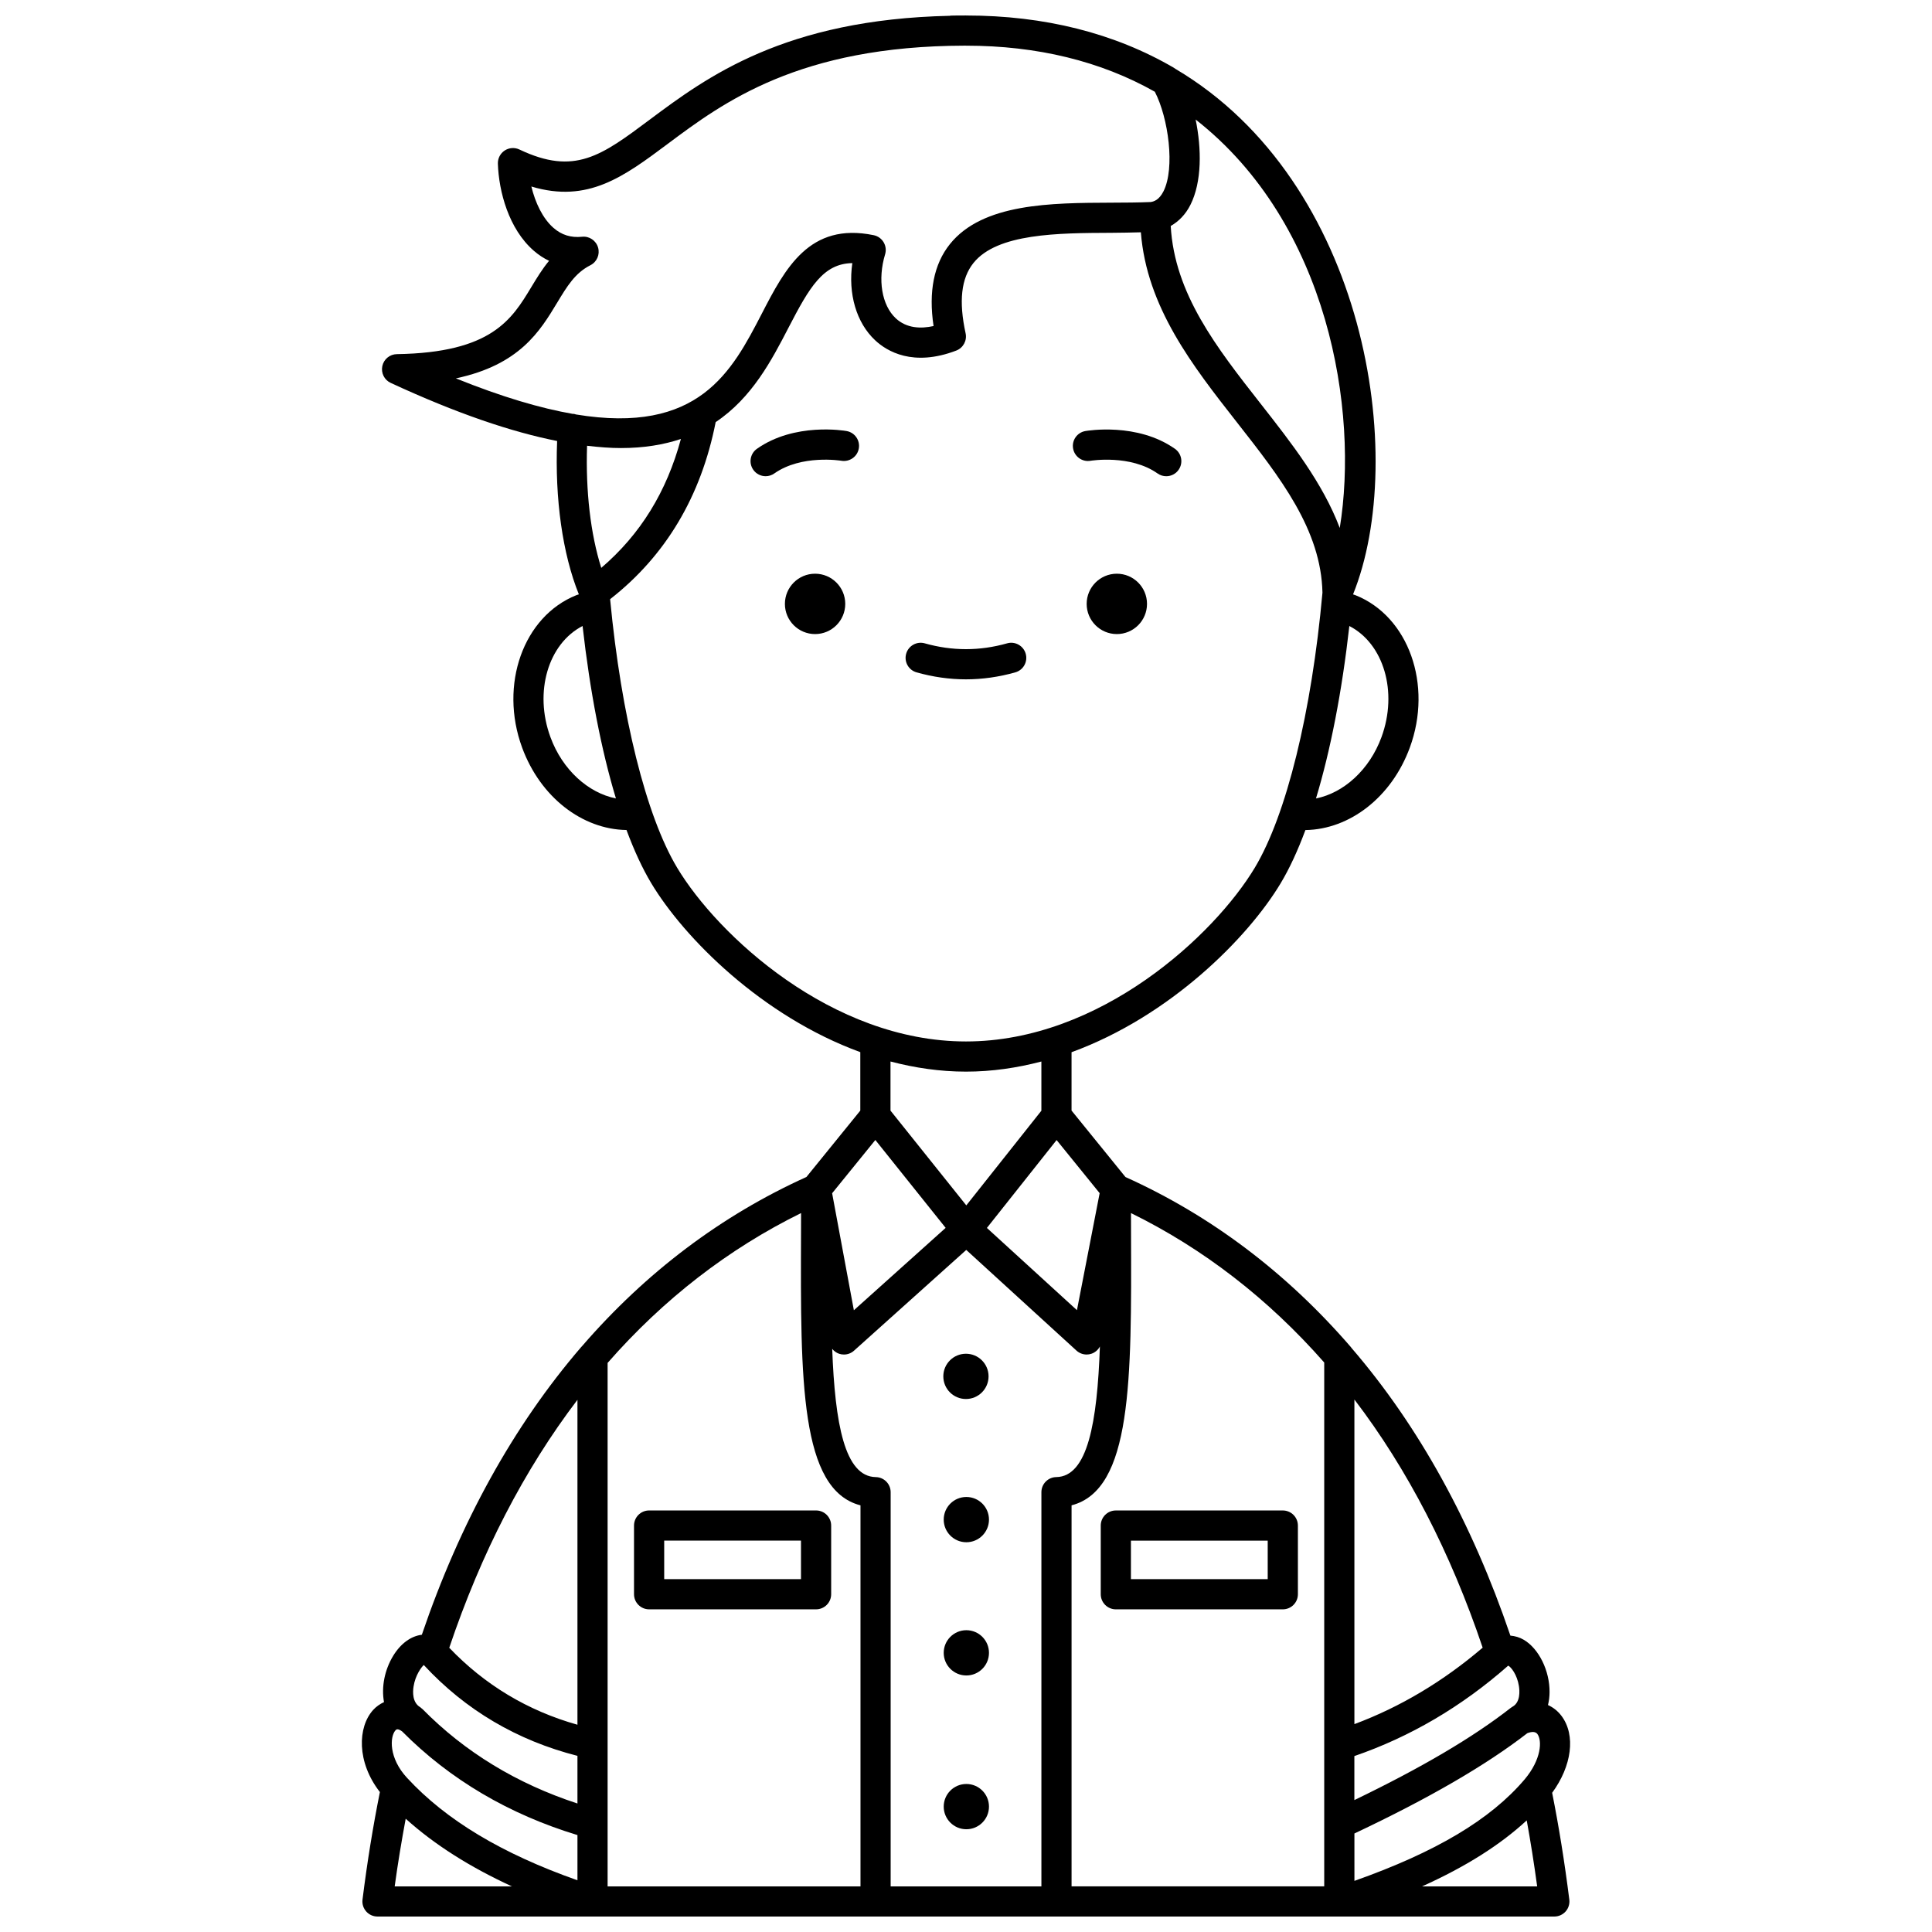 <?xml version="1.0" encoding="UTF-8"?>
<!-- Uploaded to: SVG Repo, www.svgrepo.com, Generator: SVG Repo Mixer Tools -->
<svg width="800px" height="800px" version="1.1" viewBox="144 144 512 512" xmlns="http://www.w3.org/2000/svg">
 <defs>
  <clipPath id="a">
   <path d="m239 148.09h322v503.81h-322z"/>
  </clipPath>
 </defs>
 <path d="m447.97 304.04c0 4.414-3.578 7.996-7.996 7.996-4.418 0-7.996-3.582-7.996-7.996 0-4.418 3.578-8 7.996-8 4.418 0 7.996 3.582 7.996 8"/>
 <path d="m433 266.11c0.109-0.016 10.547-1.727 17.77 3.363 0.699 0.496 1.504 0.73 2.301 0.73 1.254 0 2.496-0.586 3.269-1.695 1.273-1.805 0.84-4.297-0.969-5.57-9.977-7.027-23.191-4.801-23.75-4.703-2.172 0.383-3.617 2.445-3.242 4.617 0.383 2.172 2.441 3.641 4.621 3.258z"/>
 <path d="m368 304.04c0 4.414-3.578 7.996-7.996 7.996-4.418 0-7.996-3.582-7.996-7.996 0-4.418 3.578-8 7.996-8 4.418 0 7.996 3.582 7.996 8"/>
 <path d="m368.35 258.23c-0.559-0.105-13.773-2.332-23.75 4.703-1.809 1.273-2.238 3.766-0.969 5.57 0.781 1.109 2.016 1.695 3.269 1.695 0.797 0 1.598-0.234 2.301-0.73 7.227-5.086 17.66-3.379 17.77-3.363 2.18 0.359 4.238-1.074 4.621-3.246 0.387-2.172-1.066-4.246-3.242-4.629z"/>
 <path d="m413.07 322.18c2.129-0.602 3.359-2.812 2.754-4.934-0.602-2.125-2.824-3.363-4.934-2.754-7.254 2.055-14.551 2.055-21.812 0-2.113-0.605-4.336 0.633-4.934 2.754-0.605 2.125 0.633 4.336 2.754 4.934 4.34 1.227 8.742 1.852 13.09 1.852 4.344 0 8.75-0.625 13.082-1.852z"/>
 <path d="m406.09 546.71c0 3.312-2.684 6-5.996 6s-6-2.688-6-6 2.688-5.996 6-5.996 5.996 2.684 5.996 5.996"/>
 <path d="m406.09 582.02c0 3.312-2.684 5.996-5.996 5.996s-6-2.684-6-5.996 2.688-6 6-6 5.996 2.688 5.996 6"/>
 <path d="m406.09 622.77c0 3.312-2.684 6-5.996 6s-6-2.688-6-6 2.688-5.996 6-5.996 5.996 2.684 5.996 5.996"/>
 <path d="m405.98 508.75c0 3.312-2.684 6-5.996 6s-5.996-2.688-5.996-6 2.684-5.996 5.996-5.996 5.996 2.684 5.996 5.996"/>
 <path d="m435.71 548.29v18.203c0 2.207 1.793 4 4 4h44.246c2.207 0 4-1.793 4-4v-18.203c0-2.207-1.793-4-4-4h-44.246c-2.207 0-4 1.789-4 4zm7.996 3.996h36.25v10.207h-36.25z"/>
 <path d="m316.02 570.49h44.246c2.207 0 4-1.793 4-4v-18.203c0-2.207-1.793-4-4-4h-44.246c-2.207 0-4 1.793-4 4v18.203c0.004 2.207 1.789 4 4 4zm4-18.207h36.25v10.207h-36.25z"/>
 <g clip-path="url(#a)">
  <path d="m557.84 598.77c-0.984-1.324-2.223-2.289-3.609-2.918 0.266-1.066 0.41-2.199 0.418-3.387 0.051-5.691-2.82-11.535-6.828-13.902-1.133-0.668-2.34-1-3.551-1.105-10.145-29.852-24.246-55.484-42.023-76.137-0.09-0.129-0.18-0.25-0.285-0.367-17.062-19.742-37.152-34.871-59.703-45.027l-14.289-17.617v-15.461c26.141-9.543 46.75-30.328 55.418-44.773 2.34-3.898 4.535-8.648 6.559-14.098 11.77-0.18 22.844-8.738 27.664-21.844 6.133-16.676-0.328-34.801-14.402-40.402-0.199-0.078-0.43-0.141-0.637-0.215 14.668-36.324 3.578-109.28-47.039-139.25-0.141-0.109-0.289-0.207-0.441-0.301-15.762-9.191-34.289-13.855-55.078-13.859-0.012-0.008-0.016-0.012-0.023-0.012-0.117 0-0.219 0.008-0.336 0.008-1.25 0-2.504 0-3.715 0.035-0.07 0.004-0.129 0.039-0.199 0.047-43.84 0.949-64.434 16.23-79.547 27.516-12.844 9.594-19.914 14.875-34.535 7.922-1.262-0.598-2.742-0.5-3.91 0.266-1.164 0.766-1.848 2.082-1.805 3.477 0.242 7.371 2.867 17.301 9.508 23.074 1.258 1.094 2.613 1.992 4.055 2.676-1.828 2.203-3.277 4.613-4.711 6.981-5.152 8.535-10.484 17.367-35.629 17.754-1.863 0.027-3.461 1.344-3.848 3.168-0.387 1.824 0.535 3.676 2.231 4.457 17.688 8.191 32.129 13.016 44.094 15.395-0.613 15.363 1.434 29.922 5.758 40.637-0.207 0.074-0.434 0.133-0.633 0.211-14.074 5.602-20.531 23.727-14.402 40.402 4.82 13.109 15.891 21.668 27.664 21.844 2.023 5.449 4.219 10.195 6.559 14.098 8.668 14.441 29.266 35.223 55.398 44.766v15.492l-14.277 17.594c-22.504 10.176-42.477 25.215-59.383 44.738-0.105 0.098-0.188 0.203-0.285 0.312-0.02 0.023-0.039 0.043-0.059 0.066-17.914 20.82-32.07 46.469-42.195 76.199-2.84 0.336-5.606 2.289-7.633 5.648-2.207 3.656-3.129 8.16-2.394 12.199-1.094 0.508-2.074 1.203-2.859 2.062-4.156 4.562-4.406 13.875 1.773 21.773-1.816 9.031-3.371 18.594-4.606 28.496-0.145 1.141 0.211 2.281 0.973 3.144 0.754 0.859 1.852 1.352 3 1.352h56.973 0.012 0.012 198.41 0.012 0.012 56.441c1.148 0 2.238-0.496 3-1.352 0.758-0.859 1.113-2.008 0.969-3.148-1.273-10.09-2.766-19.355-4.547-28.293 5.199-7.09 6.301-15.234 2.504-20.344zm-54.91-83.883c14.09 18.457 25.48 40.531 33.992 65.762-10.422 8.91-21.816 15.723-33.992 20.262zm0 115.01c19.773-9.34 34.82-18.062 45.836-26.59 1.266-0.473 2.176-0.414 2.664 0.234 1.273 1.715 1.074 6.723-3.387 12.016-9.059 10.664-23.531 19.262-45.105 26.895l-0.004-12.555zm41.93-33.621c-0.172 0.098-0.34 0.207-0.5 0.332-9.969 7.801-23.59 15.824-41.438 24.434v-11.664c14.723-5.059 28.434-13.082 40.77-23.965 0.715 0.336 2.352 2.34 2.836 5.398 0.199 1.242 0.438 4.277-1.668 5.465zm-49.926-91.188v138.82h-66.957v-100.98c16.004-4.137 15.902-33.035 15.758-71.977-0.008-1.781-0.008-3.656-0.012-5.473 19.137 9.402 36.344 22.684 51.211 39.602zm-118.84 30.359c-8.25-0.129-10.805-14.117-11.551-33.988 0.469 0.582 1.086 1.047 1.82 1.297 0.418 0.145 0.855 0.211 1.289 0.211 0.973 0 1.922-0.352 2.672-1.023l29.746-26.699 29.203 26.672c0.746 0.684 1.715 1.047 2.695 1.047 0.418 0 0.844-0.066 1.254-0.203 0.996-0.328 1.793-1.035 2.266-1.93-0.719 20.199-3.238 34.488-11.57 34.613-2.184 0.035-3.934 1.816-3.934 4v104.47h-39.949v-104.47c-0.004-2.188-1.758-3.965-3.941-3.996zm53.309-44.238-23.863-21.793 18.473-23.289 11.41 14.074zm80.699-151.84c-3.184 8.652-10.023 14.777-17.352 16.23 3.856-12.742 6.891-28.344 8.84-45.699 9.078 4.664 12.938 17.43 8.512 29.469zm-11.051-55.453c-4.504-11.926-12.812-22.523-20.93-32.879-11.75-14.984-22.855-29.191-23.867-47.145 2.137-1.227 3.93-3.047 5.211-5.582 3.078-6.098 2.984-14.906 1.391-22.633 35.328 27.656 43.258 77.242 38.195 108.24zm-207.41-59.676c2.664-4.414 4.766-7.898 8.824-9.953 1.723-0.871 2.574-2.852 2.027-4.703-0.547-1.848-2.336-3.055-4.258-2.84-2.914 0.297-5.375-0.457-7.531-2.332-2.914-2.539-4.856-6.738-5.887-10.984 14.984 4.5 24.496-2.606 36.16-11.316 14.668-10.953 34.746-25.93 78.688-26.012 0.109 0.008 0.207 0 0.316 0.004 18.922 0 35.75 4.121 50.066 12.211 3.602 6.957 5.402 20.227 2.289 26.391-1.164 2.305-2.582 2.734-3.434 2.836-3.269 0.141-6.773 0.152-10.367 0.168-15.984 0.066-34.105 0.145-42.801 10.988-4.242 5.293-5.695 12.582-4.328 21.707-3.348 0.738-7.121 0.641-10.012-2.047-3.715-3.461-4.856-10.277-2.832-16.953 0.328-1.074 0.184-2.238-0.391-3.207-0.574-0.965-1.531-1.645-2.633-1.871-17.051-3.516-23.473 8.848-29.656 20.805-7.922 15.305-16.645 32.09-49.258 26.703-0.199-0.043-0.371-0.145-0.582-0.16-0.059-0.004-0.113 0.023-0.176 0.023-8.59-1.492-18.789-4.477-31.055-9.426 16.902-3.578 22.305-12.531 26.828-20.031zm16.895 38.5c6.172 0 11.387-0.902 15.91-2.406-3.773 13.992-10.711 25.27-21.105 34.16-2.84-8.98-4.16-20.344-3.762-32.359 3.16 0.367 6.184 0.609 8.957 0.605zm-18.656 76.629c-4.43-12.039-0.566-24.805 8.508-29.473 1.957 17.355 4.984 32.961 8.84 45.699-7.328-1.453-14.168-7.574-17.348-16.227zm33.57 34.586c-8.223-13.699-14.812-40.203-17.762-71.164 14.699-11.48 24.102-27.238 27.973-46.926 9.652-6.457 14.84-16.395 19.324-25.066 5.551-10.719 9.18-16.949 16.891-17.07-1.16 8.082 1.039 15.785 6.07 20.473 3.098 2.891 10.02 7.082 21.469 2.707 1.848-0.707 2.902-2.656 2.481-4.586-1.852-8.48-1.168-14.574 2.082-18.629 6.305-7.863 22.398-7.934 36.594-7.996 2.629-0.012 5.195-0.07 7.769-0.137 1.559 19.859 13.711 35.375 25.496 50.41 11.461 14.617 22.285 28.426 22.629 45.102-2.863 31.699-9.555 58.93-17.93 72.883-10.684 17.805-40.91 46.043-76.543 46.043-35.633 0-65.863-28.238-76.543-46.043zm76.543 54.039c6.883 0 13.562-0.996 19.984-2.68v13.039l-19.895 25.086-20.09-25.113v-13.016c6.422 1.684 13.105 2.684 20 2.684zm-24.016 18.117 18.633 23.289-24.324 21.832-5.762-31.008zm-19.684 19.363c-0.004 1.828-0.008 3.703-0.012 5.484-0.145 38.941-0.246 67.844 15.758 71.977v100.98h-67.016v-138.73c14.805-16.91 32.023-30.227 51.27-39.707zm-104.41 149.69c-4.894-5.266-4.598-10.938-3.055-12.633 0.203-0.215 0.559-0.535 1.734 0.309 0.016 0.012 0.023 0.023 0.039 0.035 12.652 12.738 28.281 21.926 46.43 27.441v11.98c-19.965-7.039-34.812-15.926-45.148-27.133zm45.148-14.09c-13.195-3.715-24.586-10.57-33.973-20.398 8.453-25.09 19.84-47.145 33.973-65.711zm-43.438-10.102c0.469-3.051 2.113-5.195 2.715-5.727 11.066 11.965 24.77 20.012 40.723 24.074v12.629c-16.016-5.238-29.812-13.605-41.031-24.992-0.098-0.102-0.215-0.172-0.324-0.262-0.035-0.031-0.051-0.074-0.094-0.105-0.062-0.051-0.133-0.078-0.195-0.129-0.039-0.023-0.066-0.059-0.109-0.082-1.992-1.25-1.914-3.926-1.684-5.406zm-2.078 35.008c7.609 6.852 16.965 12.785 28.156 17.934h-31.074c0.84-6.168 1.84-12.113 2.918-17.934zm269.35 17.934c11.559-5.215 20.676-10.965 27.734-17.492 1.023 5.621 1.941 11.406 2.769 17.492z"/>
 </g>
</svg>